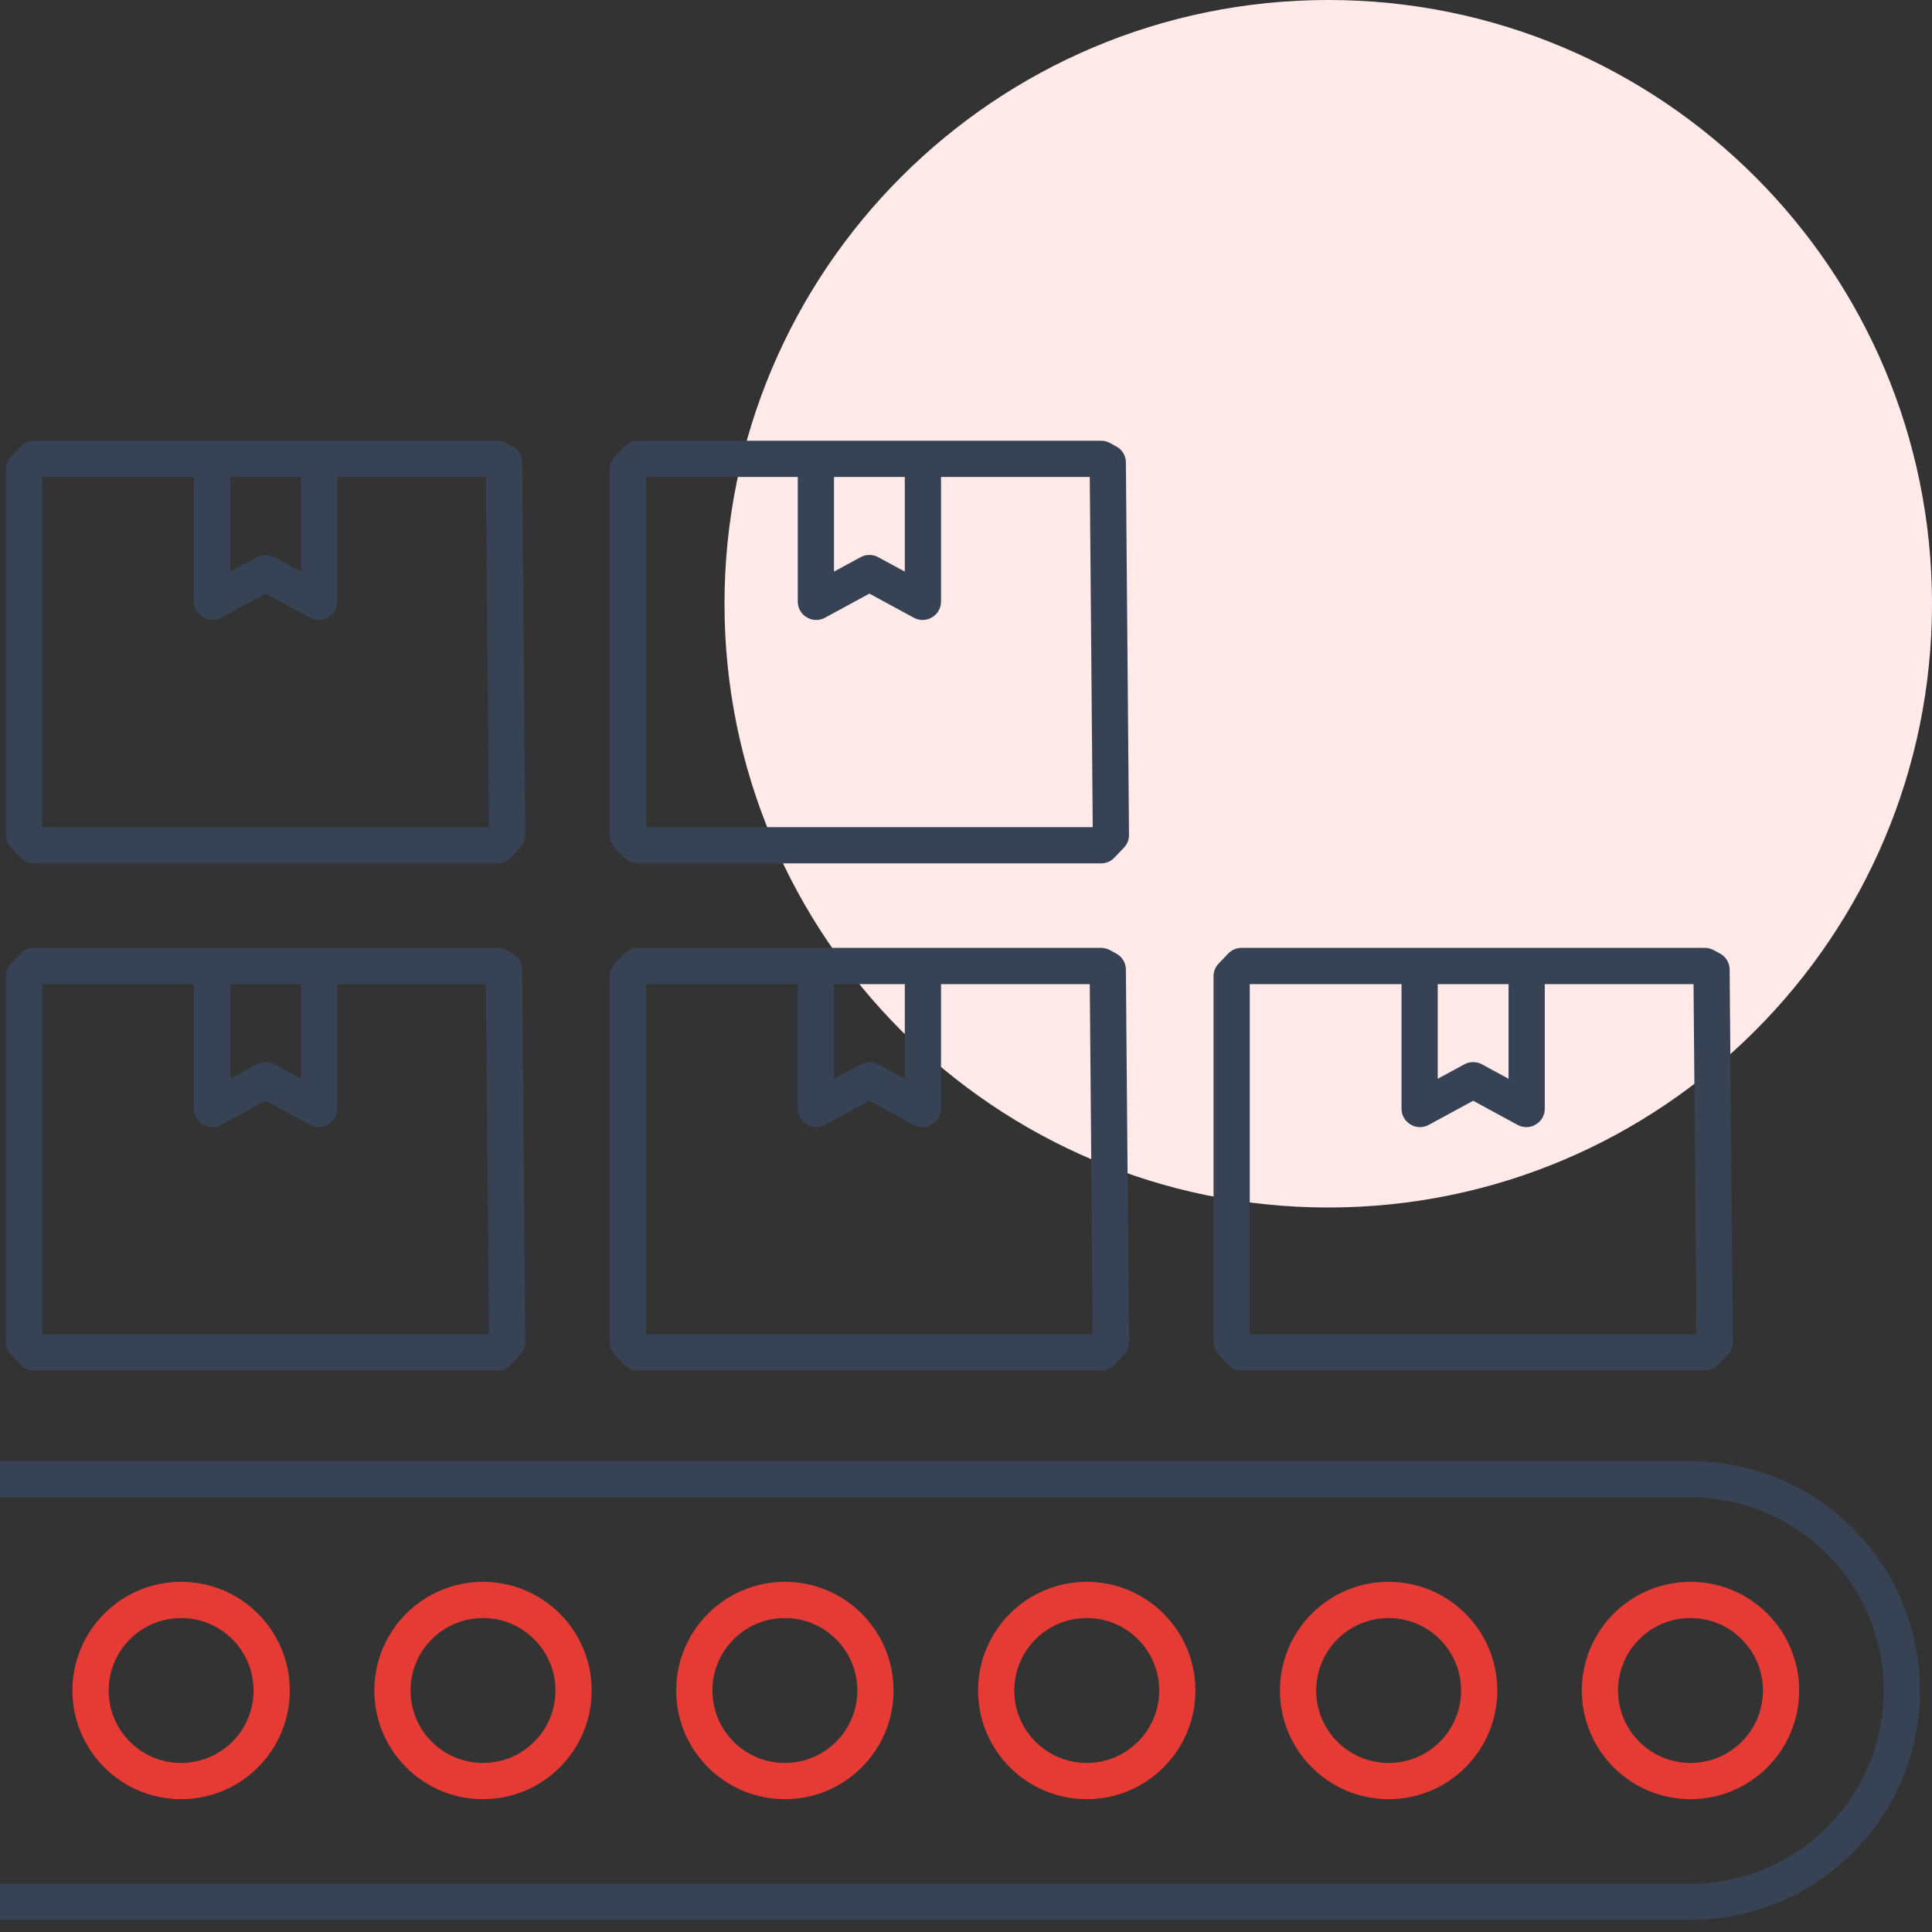 <svg width="80" height="80" viewBox="0 0 80 80" fill="none" xmlns="http://www.w3.org/2000/svg">
<rect x="0" y="0" width="80" height="80" fill="#333333" stroke="none"/>
<path d="M80 25C80 38.807 68.808 50 55 50C41.193 50 30 38.807 30 25C30 11.186 41.193 0 55 0C68.808 0 80 11.186 80 25Z" fill="#FFEAE9"/>
<path d="M0 78.75H70C74.832 78.75 78.75 74.834 78.75 70C78.75 65.169 74.832 61.25 70 61.25H0" stroke="#374354" stroke-width="1.5" stroke-miterlimit="10"/>
<path d="M70 73.75C72.071 73.75 73.75 72.071 73.75 70C73.75 67.929 72.071 66.25 70 66.25C67.929 66.25 66.25 67.929 66.25 70C66.25 72.071 67.929 73.75 70 73.75Z" stroke="#E53B34" stroke-width="1.5" stroke-miterlimit="10"/>
<path d="M57.5 73.75C59.571 73.75 61.25 72.071 61.25 70C61.25 67.929 59.571 66.25 57.5 66.25C55.429 66.25 53.75 67.929 53.75 70C53.75 72.071 55.429 73.75 57.5 73.75Z" stroke="#E53B34" stroke-width="1.5" stroke-miterlimit="10"/>
<path d="M45 73.75C47.071 73.75 48.75 72.071 48.75 70C48.75 67.929 47.071 66.25 45 66.25C42.929 66.25 41.25 67.929 41.25 70C41.25 72.071 42.929 73.75 45 73.75Z" stroke="#E53B34" stroke-width="1.5" stroke-miterlimit="10"/>
<path d="M32.5 73.75C34.571 73.75 36.25 72.071 36.25 70C36.25 67.929 34.571 66.25 32.5 66.25C30.429 66.25 28.75 67.929 28.75 70C28.75 72.071 30.429 73.75 32.5 73.75Z" stroke="#E53B34" stroke-width="1.5" stroke-miterlimit="10"/>
<path d="M20 73.75C22.071 73.75 23.75 72.071 23.75 70C23.75 67.929 22.071 66.25 20 66.25C17.929 66.25 16.25 67.929 16.25 70C16.25 72.071 17.929 73.75 20 73.75Z" stroke="#E53B34" stroke-width="1.5" stroke-miterlimit="10"/>
<path d="M7.5 73.75C9.571 73.75 11.25 72.071 11.25 70C11.25 67.929 9.571 66.25 7.5 66.25C5.429 66.25 3.75 67.929 3.75 70C3.75 72.071 5.429 73.75 7.5 73.75Z" stroke="#E53B34" stroke-width="1.5" stroke-miterlimit="10"/>
<path d="M1.401 35L0.859 35.518C1.001 35.666 1.197 35.75 1.401 35.75V35ZM20.599 35V35.75C20.803 35.75 20.999 35.666 21.141 35.518L20.599 35ZM1 34.58H0.25C0.25 34.773 0.324 34.959 0.458 35.098L1 34.58ZM1 19.42L0.458 18.902C0.324 19.041 0.25 19.227 0.25 19.42H1ZM1.401 19V18.25C1.197 18.25 1.001 18.334 0.859 18.482L1.401 19ZM20.599 19L20.956 18.34C20.846 18.281 20.723 18.25 20.599 18.25V19ZM20.87 19.147L21.62 19.141C21.618 18.868 21.468 18.618 21.228 18.488L20.87 19.147ZM21 34.58L21.542 35.098C21.677 34.957 21.752 34.769 21.75 34.574L21 34.58ZM8.793 19V18.25C8.579 18.25 8.376 18.341 8.234 18.501L8.793 19ZM13.207 19L13.766 18.501C13.624 18.341 13.421 18.25 13.207 18.25V19ZM8.784 24.913H8.034C8.034 25.157 8.153 25.386 8.353 25.527L8.784 24.913ZM8.784 19.011L8.224 18.511C8.101 18.649 8.034 18.826 8.034 19.011H8.784ZM10.996 23.729V22.979C10.871 22.979 10.748 23.01 10.638 23.07L10.996 23.729ZM8.797 24.922L8.366 25.536C8.599 25.7 8.905 25.717 9.155 25.582L8.797 24.922ZM13.203 24.922L12.845 25.582C13.095 25.717 13.4 25.7 13.633 25.536L13.203 24.922ZM11.004 23.729L11.362 23.07C11.252 23.01 11.129 22.979 11.004 22.979V23.729ZM13.216 19.011H13.966C13.966 18.826 13.899 18.649 13.776 18.511L13.216 19.011ZM13.216 24.913L13.647 25.527C13.847 25.386 13.966 25.157 13.966 24.913H13.216ZM26.401 35L25.859 35.518C26.001 35.666 26.197 35.75 26.401 35.75V35ZM45.599 35V35.75C45.803 35.75 45.999 35.666 46.141 35.518L45.599 35ZM26 34.58H25.25C25.25 34.773 25.325 34.959 25.458 35.098L26 34.58ZM26 19.42L25.458 18.902C25.325 19.041 25.25 19.227 25.25 19.42H26ZM26.401 19V18.25C26.197 18.25 26.001 18.334 25.859 18.482L26.401 19ZM45.599 19L45.956 18.34C45.846 18.281 45.723 18.25 45.599 18.25V19ZM45.87 19.147L46.62 19.141C46.618 18.868 46.468 18.618 46.228 18.488L45.87 19.147ZM46 34.58L46.542 35.098C46.677 34.957 46.752 34.769 46.75 34.574L46 34.58ZM33.793 19V18.25C33.58 18.25 33.376 18.341 33.234 18.501L33.793 19ZM38.207 19L38.766 18.501C38.624 18.341 38.42 18.25 38.207 18.25V19ZM33.784 24.913H33.034C33.034 25.157 33.153 25.386 33.353 25.527L33.784 24.913ZM33.784 19.011L33.224 18.511C33.101 18.649 33.034 18.826 33.034 19.011H33.784ZM35.996 23.729V22.979C35.871 22.979 35.748 23.01 35.638 23.07L35.996 23.729ZM33.797 24.922L33.367 25.536C33.599 25.7 33.905 25.717 34.155 25.582L33.797 24.922ZM38.203 24.922L37.845 25.582C38.095 25.717 38.401 25.7 38.634 25.536L38.203 24.922ZM36.004 23.729L36.362 23.07C36.252 23.01 36.129 22.979 36.004 22.979V23.729ZM38.216 19.011H38.966C38.966 18.826 38.899 18.649 38.776 18.511L38.216 19.011ZM38.216 24.913L38.647 25.527C38.847 25.386 38.966 25.157 38.966 24.913H38.216ZM1.401 56L0.859 56.518C1.001 56.666 1.197 56.75 1.401 56.75V56ZM20.599 56V56.75C20.803 56.75 20.999 56.666 21.141 56.518L20.599 56ZM1 55.58H0.25C0.25 55.773 0.324 55.959 0.458 56.098L1 55.58ZM1 40.42L0.458 39.902C0.324 40.041 0.25 40.227 0.25 40.42H1ZM1.401 40V39.25C1.197 39.25 1.001 39.334 0.859 39.482L1.401 40ZM20.599 40L20.956 39.34C20.846 39.281 20.723 39.25 20.599 39.25V40ZM20.87 40.147L21.62 40.141C21.618 39.868 21.468 39.618 21.228 39.488L20.87 40.147ZM21 55.58L21.542 56.098C21.677 55.957 21.752 55.769 21.75 55.574L21 55.58ZM8.793 40V39.25C8.579 39.25 8.376 39.341 8.234 39.501L8.793 40ZM13.207 40L13.766 39.501C13.624 39.341 13.421 39.25 13.207 39.25V40ZM8.784 45.913H8.034C8.034 46.157 8.153 46.386 8.353 46.527L8.784 45.913ZM8.784 40.011L8.224 39.511C8.101 39.649 8.034 39.827 8.034 40.011H8.784ZM10.996 44.729V43.979C10.871 43.979 10.748 44.01 10.638 44.07L10.996 44.729ZM8.797 45.922L8.366 46.536C8.6 46.7 8.905 46.717 9.155 46.582L8.797 45.922ZM13.203 45.922L12.845 46.582C13.095 46.717 13.4 46.7 13.633 46.536L13.203 45.922ZM11.004 44.729L11.362 44.07C11.252 44.01 11.129 43.979 11.004 43.979V44.729ZM13.216 40.011H13.966C13.966 39.827 13.899 39.649 13.776 39.511L13.216 40.011ZM13.216 45.913L13.647 46.527C13.847 46.386 13.966 46.157 13.966 45.913H13.216ZM26.401 56L25.859 56.518C26.001 56.666 26.197 56.75 26.401 56.75V56ZM45.599 56V56.75C45.803 56.75 45.999 56.666 46.141 56.518L45.599 56ZM26 55.58H25.25C25.25 55.773 25.325 55.959 25.458 56.098L26 55.58ZM26 40.42L25.458 39.902C25.325 40.041 25.25 40.227 25.25 40.42H26ZM26.401 40V39.25C26.197 39.25 26.001 39.334 25.859 39.482L26.401 40ZM45.599 40L45.956 39.34C45.846 39.281 45.723 39.25 45.599 39.25V40ZM45.87 40.147L46.62 40.141C46.618 39.868 46.468 39.618 46.228 39.488L45.87 40.147ZM46 55.58L46.542 56.098C46.677 55.957 46.752 55.769 46.75 55.574L46 55.58ZM33.793 40V39.25C33.58 39.25 33.376 39.341 33.234 39.501L33.793 40ZM38.207 40L38.766 39.501C38.624 39.341 38.42 39.25 38.207 39.25V40ZM33.784 45.913H33.034C33.034 46.157 33.153 46.386 33.353 46.527L33.784 45.913ZM33.784 40.011L33.224 39.511C33.101 39.649 33.034 39.827 33.034 40.011H33.784ZM35.996 44.729V43.979C35.871 43.979 35.748 44.01 35.638 44.07L35.996 44.729ZM33.797 45.922L33.367 46.536C33.599 46.7 33.905 46.717 34.155 46.582L33.797 45.922ZM38.203 45.922L37.845 46.582C38.095 46.717 38.401 46.7 38.634 46.536L38.203 45.922ZM36.004 44.729L36.362 44.07C36.252 44.01 36.129 43.979 36.004 43.979V44.729ZM38.216 40.011H38.966C38.966 39.827 38.899 39.649 38.776 39.511L38.216 40.011ZM38.216 45.913L38.647 46.527C38.847 46.386 38.966 46.157 38.966 45.913H38.216ZM51.401 56L50.859 56.518C51.001 56.666 51.197 56.75 51.401 56.75V56ZM70.599 56V56.75C70.803 56.75 70.999 56.666 71.141 56.518L70.599 56ZM51 55.58H50.25C50.25 55.773 50.325 55.959 50.458 56.098L51 55.58ZM51 40.42L50.458 39.902C50.325 40.041 50.25 40.227 50.25 40.42H51ZM51.401 40V39.25C51.197 39.25 51.001 39.334 50.859 39.482L51.401 40ZM70.599 40L70.956 39.34C70.846 39.281 70.723 39.25 70.599 39.25V40ZM70.871 40.147L71.621 40.141C71.618 39.868 71.468 39.618 71.228 39.488L70.871 40.147ZM71 55.58L71.542 56.098C71.677 55.957 71.752 55.769 71.75 55.574L71 55.58ZM58.793 40V39.25C58.58 39.25 58.376 39.341 58.234 39.501L58.793 40ZM63.207 40L63.766 39.501C63.624 39.341 63.42 39.25 63.207 39.25V40ZM58.784 45.913H58.034C58.034 46.157 58.153 46.386 58.353 46.527L58.784 45.913ZM58.784 40.011L58.224 39.511C58.101 39.649 58.034 39.827 58.034 40.011H58.784ZM60.996 44.729V43.979C60.871 43.979 60.748 44.01 60.638 44.07L60.996 44.729ZM58.797 45.922L58.367 46.536C58.599 46.7 58.905 46.717 59.155 46.582L58.797 45.922ZM63.203 45.922L62.845 46.582C63.095 46.717 63.401 46.7 63.634 46.536L63.203 45.922ZM61.004 44.729L61.362 44.07C61.252 44.01 61.129 43.979 61.004 43.979V44.729ZM63.216 40.011H63.966C63.966 39.827 63.899 39.649 63.776 39.511L63.216 40.011ZM63.216 45.913L63.647 46.527C63.847 46.386 63.966 46.157 63.966 45.913H63.216ZM1.401 35.75H20.599V34.25H1.401V35.75ZM0.458 35.098L0.859 35.518L1.944 34.482L1.542 34.062L0.458 35.098ZM0.25 19.42V34.58H1.75V19.42H0.25ZM0.859 18.482L0.458 18.902L1.542 19.938L1.944 19.518L0.859 18.482ZM20.599 18.25H1.401V19.75H20.599V18.25ZM21.228 18.488L20.956 18.34L20.241 19.66L20.513 19.807L21.228 18.488ZM21.75 34.574L21.62 19.141L20.12 19.154L20.25 34.586L21.75 34.574ZM21.141 35.518L21.542 35.098L20.458 34.062L20.056 34.482L21.141 35.518ZM8.793 19.75H13.207V18.25H8.793V19.75ZM9.534 24.913V19.011H8.034V24.913H9.534ZM10.638 23.07L8.439 24.263L9.155 25.582L11.354 24.388L10.638 23.07ZM13.561 24.263L11.362 23.07L10.646 24.388L12.845 25.582L13.561 24.263ZM12.466 19.011V24.913H13.966V19.011H12.466ZM12.647 19.5L12.657 19.51L13.776 18.511L13.766 18.501L12.647 19.5ZM13.633 25.536L13.647 25.527L12.786 24.299L12.772 24.308L13.633 25.536ZM10.996 24.479H11.004V22.979H10.996V24.479ZM8.353 25.527L8.366 25.536L9.228 24.308L9.214 24.299L8.353 25.527ZM8.234 18.501L8.224 18.511L9.343 19.51L9.353 19.5L8.234 18.501ZM26.401 35.75H45.599V34.25H26.401V35.75ZM25.458 35.098L25.859 35.518L26.944 34.482L26.542 34.062L25.458 35.098ZM25.25 19.42V34.58H26.75V19.42H25.25ZM25.859 18.482L25.458 18.902L26.542 19.938L26.944 19.518L25.859 18.482ZM45.599 18.25H26.401V19.75H45.599V18.25ZM46.228 18.488L45.956 18.34L45.241 19.66L45.513 19.807L46.228 18.488ZM46.75 34.574L46.62 19.141L45.12 19.154L45.25 34.586L46.75 34.574ZM46.141 35.518L46.542 35.098L45.458 34.062L45.056 34.482L46.141 35.518ZM33.793 19.75H38.207V18.25H33.793V19.75ZM34.534 24.913V19.011H33.034V24.913H34.534ZM35.638 23.07L33.439 24.263L34.155 25.582L36.354 24.388L35.638 23.07ZM38.561 24.263L36.362 23.07L35.646 24.388L37.845 25.582L38.561 24.263ZM37.466 19.011V24.913H38.966V19.011H37.466ZM37.648 19.5L37.657 19.51L38.776 18.511L38.766 18.501L37.648 19.5ZM38.634 25.536L38.647 25.527L37.785 24.299L37.772 24.309L38.634 25.536ZM35.996 24.479H36.004V22.979H35.996V24.479ZM33.353 25.527L33.367 25.536L34.228 24.308L34.214 24.299L33.353 25.527ZM33.234 18.501L33.224 18.511L34.343 19.51L34.352 19.5L33.234 18.501ZM1.401 56.75H20.599V55.25H1.401V56.75ZM0.458 56.098L0.859 56.518L1.944 55.482L1.542 55.062L0.458 56.098ZM0.25 40.42V55.58H1.75V40.42H0.25ZM0.859 39.482L0.458 39.902L1.542 40.938L1.944 40.518L0.859 39.482ZM20.599 39.25H1.401V40.75H20.599V39.25ZM21.228 39.488L20.956 39.34L20.241 40.66L20.513 40.807L21.228 39.488ZM21.75 55.574L21.62 40.141L20.12 40.154L20.25 55.586L21.75 55.574ZM21.141 56.518L21.542 56.098L20.458 55.062L20.056 55.482L21.141 56.518ZM8.793 40.75H13.207V39.25H8.793V40.75ZM9.534 45.913V40.011H8.034V45.913H9.534ZM10.638 44.07L8.439 45.263L9.155 46.582L11.354 45.388L10.638 44.07ZM13.561 45.263L11.362 44.07L10.646 45.388L12.845 46.582L13.561 45.263ZM12.466 40.011V45.913H13.966V40.011H12.466ZM12.647 40.5L12.657 40.51L13.776 39.511L13.766 39.501L12.647 40.5ZM13.633 46.536L13.647 46.527L12.786 45.299L12.772 45.309L13.633 46.536ZM10.996 45.479H11.004V43.979H10.996V45.479ZM8.353 46.527L8.366 46.536L9.228 45.309L9.214 45.299L8.353 46.527ZM8.234 39.501L8.224 39.511L9.343 40.51L9.353 40.5L8.234 39.501ZM26.401 56.75H45.599V55.25H26.401V56.75ZM25.458 56.098L25.859 56.518L26.944 55.482L26.542 55.062L25.458 56.098ZM25.25 40.42V55.58H26.75V40.42H25.25ZM25.859 39.482L25.458 39.902L26.542 40.938L26.944 40.518L25.859 39.482ZM45.599 39.25H26.401V40.75H45.599V39.25ZM46.228 39.488L45.956 39.34L45.241 40.66L45.513 40.807L46.228 39.488ZM46.75 55.574L46.62 40.141L45.12 40.154L45.25 55.586L46.75 55.574ZM46.141 56.518L46.542 56.098L45.458 55.062L45.056 55.482L46.141 56.518ZM33.793 40.75H38.207V39.25H33.793V40.75ZM34.534 45.913V40.011H33.034V45.913H34.534ZM35.638 44.07L33.439 45.263L34.155 46.582L36.354 45.388L35.638 44.07ZM38.561 45.263L36.362 44.07L35.646 45.388L37.845 46.582L38.561 45.263ZM37.466 40.011V45.913H38.966V40.011H37.466ZM37.647 40.5L37.657 40.51L38.776 39.511L38.766 39.501L37.647 40.5ZM38.634 46.536L38.647 46.527L37.786 45.299L37.772 45.309L38.634 46.536ZM35.996 45.479H36.004V43.979H35.996V45.479ZM33.353 46.527L33.367 46.536L34.228 45.309L34.214 45.299L33.353 46.527ZM33.234 39.501L33.224 39.511L34.343 40.51L34.353 40.5L33.234 39.501ZM51.401 56.75H70.599V55.25H51.401V56.75ZM50.458 56.098L50.859 56.518L51.944 55.482L51.542 55.062L50.458 56.098ZM50.25 40.42V55.58H51.75V40.42H50.25ZM50.859 39.482L50.458 39.902L51.542 40.938L51.944 40.518L50.859 39.482ZM70.599 39.25H51.401V40.75H70.599V39.25ZM71.228 39.488L70.956 39.34L70.241 40.66L70.513 40.807L71.228 39.488ZM71.75 55.574L71.621 40.141L70.121 40.154L70.25 55.586L71.75 55.574ZM71.141 56.518L71.542 56.098L70.458 55.062L70.056 55.482L71.141 56.518ZM58.793 40.75H63.207V39.25H58.793V40.75ZM59.534 45.913V40.011H58.034V45.913H59.534ZM60.638 44.07L58.439 45.263L59.155 46.582L61.354 45.388L60.638 44.07ZM63.561 45.263L61.362 44.07L60.646 45.388L62.845 46.582L63.561 45.263ZM62.466 40.011V45.913H63.966V40.011H62.466ZM62.647 40.5L62.657 40.51L63.776 39.511L63.766 39.501L62.647 40.5ZM63.634 46.536L63.647 46.527L62.786 45.299L62.772 45.309L63.634 46.536ZM60.996 45.479H61.004V43.979H60.996V45.479ZM58.353 46.527L58.367 46.536L59.228 45.309L59.214 45.299L58.353 46.527ZM58.234 39.501L58.224 39.511L59.343 40.51L59.353 40.5L58.234 39.501Z" fill="#374354"/>
</svg>
